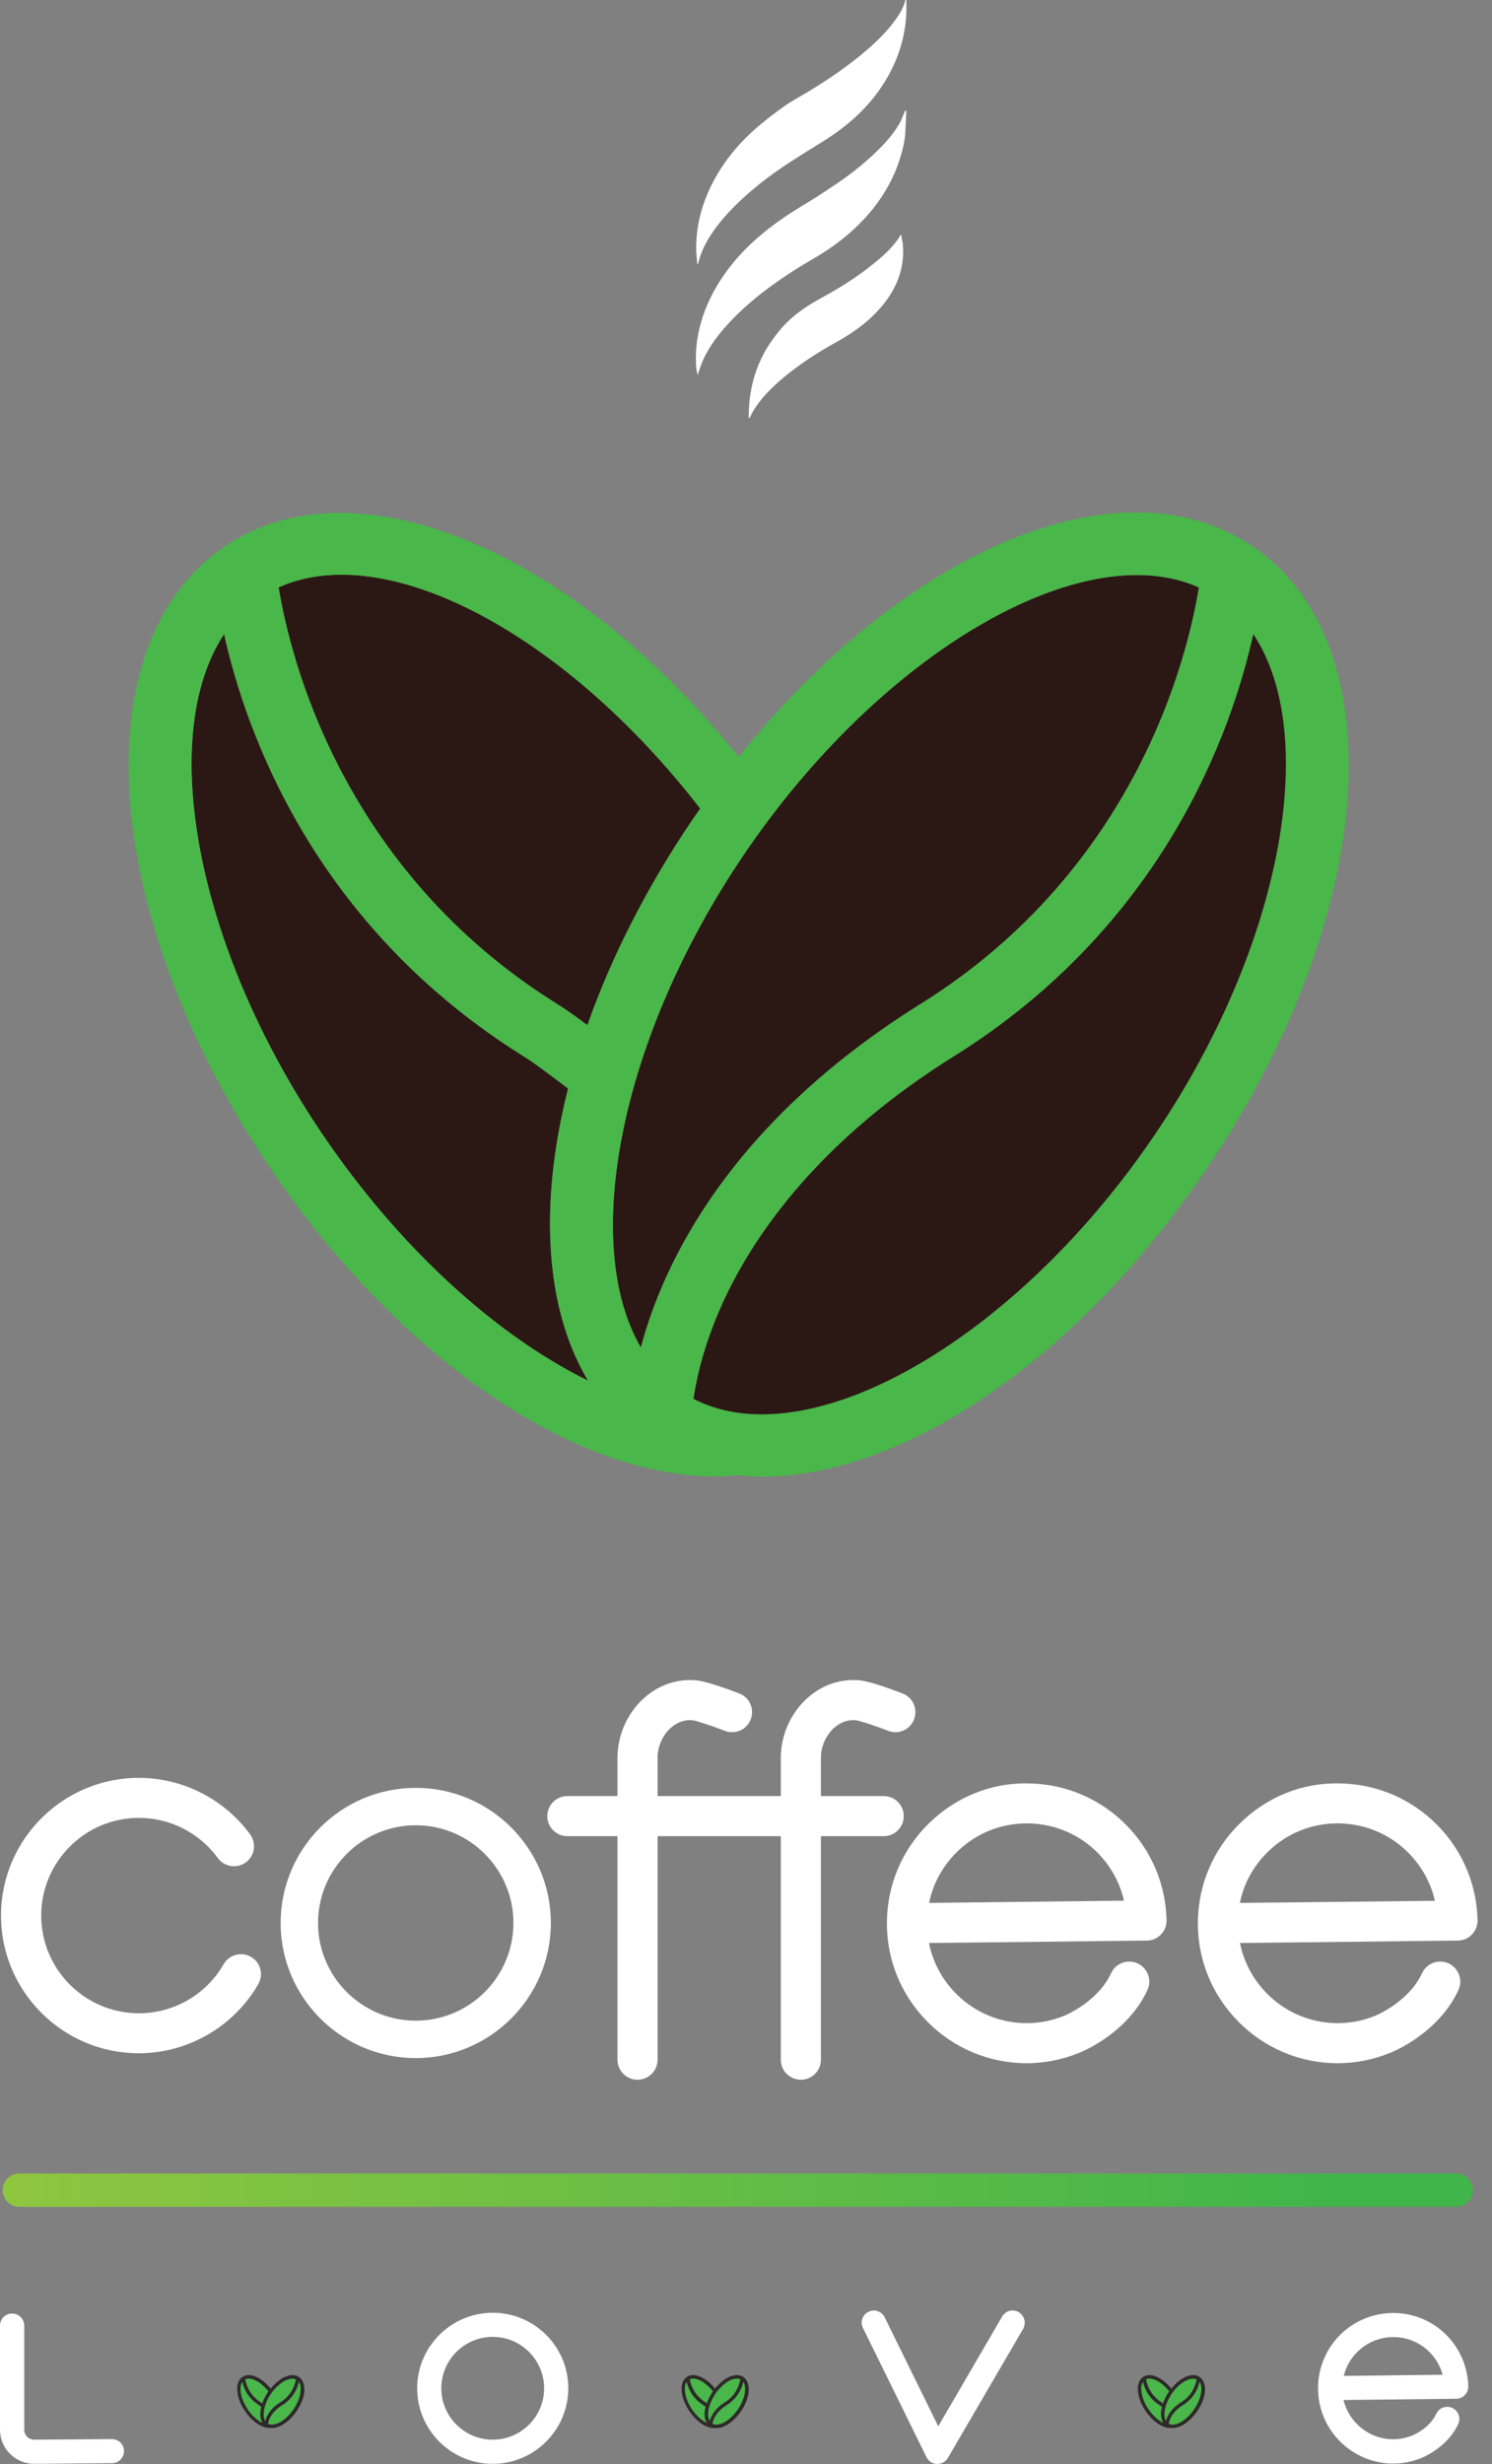 <?xml version="1.0" encoding="UTF-8"?>
<svg xmlns="http://www.w3.org/2000/svg" width="43" height="71" viewBox="0 0 43 71" fill="none">
  <rect x="0" y="0" width="43" height="71" fill="#808080" stroke="none"/>
  <path d="M4 59.166C5.415 59.166 6.735 58.403 7.444 57.174C7.602 56.898 7.508 56.545 7.232 56.388C6.957 56.23 6.604 56.324 6.446 56.599C5.946 57.473 5.008 58.014 4.004 58.014C2.452 58.014 1.188 56.75 1.188 55.198C1.188 53.646 2.452 52.383 4.004 52.383C4.901 52.383 5.751 52.816 6.278 53.542C6.466 53.797 6.826 53.854 7.085 53.666C7.343 53.478 7.397 53.119 7.209 52.86C6.463 51.839 5.264 51.23 4 51.23C1.81 51.23 0.029 53.011 0.029 55.198C0.029 57.385 1.81 59.166 4 59.166Z" fill="white"></path>
  <path d="M23.081 59.929C23.4 59.929 23.659 59.671 23.659 59.351V52.911H25.47C25.789 52.911 26.047 52.652 26.047 52.333C26.047 52.014 25.789 51.755 25.47 51.755H23.659V50.65C23.659 50.327 23.8 50.008 24.035 49.793C24.166 49.676 24.384 49.541 24.673 49.571C24.784 49.585 25.214 49.726 25.597 49.874C25.893 49.991 26.229 49.844 26.343 49.545C26.457 49.249 26.313 48.913 26.014 48.799C25.752 48.698 25.107 48.456 24.791 48.422C24.236 48.365 23.692 48.547 23.262 48.937C22.788 49.363 22.503 50.005 22.503 50.65V51.755H18.952V50.65C18.952 50.327 19.093 50.008 19.328 49.793C19.459 49.676 19.677 49.541 19.966 49.571C20.077 49.585 20.507 49.726 20.89 49.874C21.186 49.991 21.522 49.844 21.636 49.545C21.75 49.249 21.606 48.913 21.307 48.799C21.045 48.698 20.4 48.456 20.084 48.422C19.53 48.365 18.985 48.547 18.555 48.937C18.078 49.363 17.796 50.005 17.796 50.65V51.755H16.351C16.032 51.755 15.773 52.014 15.773 52.333C15.773 52.652 16.032 52.911 16.351 52.911H17.796V59.351C17.796 59.671 18.055 59.929 18.374 59.929C18.693 59.929 18.952 59.671 18.952 59.351V52.911H22.503V59.351C22.503 59.674 22.762 59.929 23.081 59.929Z" fill="white"></path>
  <path d="M33.459 55.744C33.567 55.633 33.624 55.485 33.621 55.331C33.597 54.306 33.191 53.335 32.472 52.602C31.719 51.833 30.711 51.403 29.636 51.39C28.564 51.366 27.543 51.786 26.774 52.539C26.004 53.291 25.574 54.299 25.561 55.374C25.547 56.449 25.957 57.467 26.71 58.237C27.486 59.033 28.527 59.453 29.586 59.453C30.1 59.453 30.62 59.352 31.118 59.147C31.175 59.124 32.492 58.596 33.07 57.343C33.204 57.054 33.077 56.711 32.788 56.577C32.499 56.443 32.156 56.57 32.022 56.859C31.639 57.686 30.701 58.072 30.688 58.079C29.599 58.529 28.36 58.274 27.536 57.43C27.143 57.027 26.881 56.53 26.774 55.989L33.053 55.919C33.208 55.919 33.352 55.855 33.459 55.744ZM26.777 54.833C26.891 54.276 27.167 53.768 27.583 53.362C28.124 52.831 28.837 52.542 29.593 52.542C29.603 52.542 29.613 52.542 29.626 52.542C30.395 52.552 31.114 52.858 31.649 53.405C32.022 53.788 32.277 54.259 32.394 54.769L26.777 54.833Z" fill="white"></path>
  <path d="M35.737 52.539C34.967 53.291 34.537 54.299 34.524 55.374C34.51 56.449 34.92 57.467 35.673 58.237C36.449 59.033 37.49 59.453 38.549 59.453C39.063 59.453 39.583 59.352 40.081 59.147C40.138 59.124 41.455 58.596 42.033 57.343C42.167 57.054 42.039 56.711 41.75 56.577C41.462 56.443 41.119 56.57 40.984 56.859C40.601 57.686 39.664 58.072 39.651 58.079C38.562 58.529 37.322 58.274 36.499 57.43C36.106 57.027 35.844 56.53 35.737 55.989L42.016 55.919C42.17 55.919 42.318 55.855 42.422 55.744C42.526 55.633 42.587 55.485 42.584 55.331C42.56 54.306 42.154 53.335 41.435 52.602C40.682 51.833 39.674 51.403 38.599 51.39C37.517 51.366 36.506 51.786 35.737 52.539ZM41.354 54.773L35.733 54.833C35.847 54.276 36.123 53.768 36.54 53.362C37.081 52.831 37.793 52.542 38.549 52.542C38.559 52.542 38.569 52.542 38.582 52.542C39.352 52.552 40.071 52.858 40.605 53.405C40.981 53.788 41.24 54.262 41.354 54.773Z" fill="white"></path>
  <path d="M11.982 51.518C9.835 51.518 8.088 53.265 8.088 55.411C8.088 57.558 9.835 59.305 11.982 59.305C14.129 59.305 15.876 57.558 15.876 55.411C15.876 53.265 14.129 51.518 11.982 51.518ZM11.982 58.227C10.43 58.227 9.166 56.964 9.166 55.411C9.166 53.859 10.43 52.596 11.982 52.596C13.534 52.596 14.797 53.859 14.797 55.411C14.797 56.964 13.534 58.227 11.982 58.227Z" fill="white"></path>
  <path d="M41.967 62.631H0.559C0.293 62.631 0.078 62.846 0.078 63.111C0.078 63.377 0.293 63.592 0.559 63.592H41.967C42.232 63.592 42.447 63.377 42.447 63.111C42.447 62.846 42.232 62.631 41.967 62.631Z" fill="url(#paint0_linear_365_1246)"></path>
  <path d="M8.031 16.924C8.041 16.995 8.055 17.072 8.072 17.156C8.102 17.317 8.135 17.505 8.182 17.71C8.206 17.811 8.229 17.919 8.256 18.033C8.31 18.258 8.374 18.5 8.448 18.755C8.485 18.883 8.525 19.017 8.565 19.151C9.412 21.876 11.411 26.029 16.047 28.922C16.35 29.11 16.649 29.328 16.931 29.54C17.616 27.601 18.621 25.599 19.945 23.64C20.022 23.523 20.103 23.412 20.183 23.297C16.232 18.194 11.099 15.537 8.031 16.924Z" fill="#2B1814"></path>
  <path d="M16.947 39.783C15.704 37.711 15.529 34.697 16.373 31.364C16.268 31.287 16.164 31.21 16.053 31.126C15.734 30.884 15.402 30.635 15.096 30.44C9.055 26.671 7.09 21.104 6.458 18.271C4.53 21.174 5.622 27.255 9.284 32.671C11.501 35.95 14.296 38.483 16.947 39.783Z" fill="#2B1814"></path>
  <path d="M21.426 24.645C17.851 29.93 16.729 35.85 18.47 38.83C19.094 36.474 20.959 32.406 26.54 28.925C32.805 25.015 34.25 18.813 34.552 16.928C31.213 15.426 25.394 18.779 21.426 24.645Z" fill="#2B1814"></path>
  <path d="M20.613 42.545C20.835 42.545 21.053 42.531 21.268 42.511C21.5 42.535 21.735 42.551 21.974 42.551C25.995 42.551 31.031 39.219 34.778 33.675C39.676 26.432 40.257 18.553 36.098 15.741C32.305 13.174 26.073 15.835 21.288 21.812C16.481 15.822 10.218 13.215 6.482 15.741C2.323 18.557 2.901 26.432 7.799 33.675C11.461 39.088 16.504 42.545 20.613 42.545ZM34.552 16.927C34.25 18.812 32.805 25.014 26.54 28.925C20.959 32.405 19.095 36.477 18.47 38.829C16.729 35.849 17.851 29.929 21.426 24.644C25.394 18.778 31.213 15.425 34.552 16.927ZM21.954 40.754C21.235 40.754 20.569 40.609 19.988 40.307C20.072 39.726 20.297 38.664 20.912 37.367C21.782 35.536 23.627 32.849 27.484 30.443C33.524 26.674 35.49 21.107 36.121 18.274C38.05 21.177 36.958 27.262 33.296 32.674C29.966 37.599 25.333 40.754 21.954 40.754ZM19.941 23.643C18.617 25.602 17.61 27.604 16.927 29.543C16.649 29.331 16.346 29.113 16.044 28.925C11.408 26.032 9.409 21.879 8.562 19.155C8.518 19.017 8.481 18.886 8.444 18.758C8.37 18.5 8.307 18.258 8.253 18.036C8.226 17.925 8.202 17.817 8.179 17.713C8.135 17.508 8.098 17.324 8.068 17.159C8.055 17.075 8.041 16.998 8.028 16.927C11.095 15.54 16.229 18.197 20.18 23.3C20.102 23.415 20.022 23.526 19.941 23.643ZM6.459 18.274C7.087 21.103 9.056 26.674 15.097 30.443C15.406 30.635 15.735 30.887 16.054 31.128C16.165 31.212 16.269 31.29 16.373 31.367C15.527 34.7 15.705 37.714 16.948 39.786C14.297 38.483 11.502 35.953 9.288 32.677C5.622 27.262 4.534 21.177 6.459 18.274Z" fill="#49B749"></path>
  <path d="M36.121 18.275C35.493 21.104 33.524 26.675 27.484 30.444C23.627 32.85 21.782 35.537 20.912 37.368C20.297 38.665 20.072 39.727 19.988 40.308C20.57 40.611 21.231 40.755 21.954 40.755C25.33 40.755 29.966 37.6 33.296 32.675C36.958 27.262 38.05 21.178 36.121 18.275Z" fill="#2B1814"></path>
  <path d="M20.105 10.811C20.156 10.663 20.196 10.525 20.253 10.397C20.448 9.957 20.744 9.584 21.076 9.235C21.369 8.929 21.684 8.65 22.02 8.395C22.464 8.056 22.931 7.75 23.415 7.471C23.851 7.219 24.261 6.93 24.631 6.584C24.94 6.295 25.212 5.979 25.441 5.623C25.655 5.291 25.823 4.938 25.941 4.558C26.018 4.313 26.079 4.061 26.092 3.802C26.106 3.597 26.112 3.396 26.119 3.191C26.109 3.191 26.099 3.188 26.089 3.188C26.085 3.194 26.079 3.201 26.076 3.211C26.025 3.325 25.988 3.45 25.924 3.557C25.719 3.917 25.434 4.209 25.135 4.488C24.822 4.777 24.486 5.039 24.137 5.277C23.828 5.486 23.519 5.69 23.2 5.882C22.716 6.171 22.249 6.487 21.826 6.86C21.466 7.172 21.147 7.521 20.871 7.915C20.572 8.341 20.34 8.805 20.199 9.305C20.078 9.742 20.028 10.186 20.068 10.636C20.085 10.69 20.095 10.747 20.105 10.811Z" fill="white"></path>
  <path d="M20.115 7.61C20.142 7.516 20.165 7.422 20.199 7.331C20.367 6.884 20.649 6.508 20.965 6.158C21.237 5.859 21.536 5.59 21.849 5.335C22.272 4.992 22.722 4.697 23.182 4.408C23.498 4.21 23.821 4.022 24.12 3.807C24.56 3.491 24.956 3.118 25.282 2.678C25.793 1.982 26.092 1.206 26.122 0.336C26.125 0.225 26.122 0.114 26.122 0.003C26.115 0.003 26.105 0.003 26.099 0C26.092 0.01 26.085 0.017 26.085 0.027C26.035 0.228 25.927 0.403 25.806 0.571C25.574 0.897 25.289 1.176 24.986 1.438C24.469 1.885 23.905 2.268 23.323 2.624C23.075 2.775 22.816 2.909 22.581 3.077C22.282 3.292 21.986 3.518 21.714 3.763C21.213 4.216 20.8 4.737 20.498 5.349C20.216 5.923 20.061 6.528 20.064 7.17C20.064 7.314 20.085 7.458 20.095 7.6C20.102 7.61 20.108 7.61 20.115 7.61Z" fill="white"></path>
  <path d="M25.954 6.77C25.944 6.79 25.931 6.81 25.921 6.827C25.907 6.847 25.897 6.867 25.884 6.887C25.696 7.153 25.457 7.371 25.209 7.572C24.728 7.966 24.204 8.298 23.656 8.594C23.31 8.782 22.984 8.997 22.702 9.269C22.521 9.444 22.36 9.649 22.215 9.857C21.799 10.465 21.6 11.147 21.58 11.883C21.58 11.937 21.58 11.991 21.58 12.044C21.587 12.044 21.593 12.048 21.6 12.048C21.607 12.034 21.617 12.017 21.624 12.004C21.657 11.94 21.688 11.876 21.724 11.816C21.95 11.453 22.252 11.157 22.575 10.885C23.055 10.482 23.582 10.146 24.13 9.844C24.627 9.568 25.081 9.232 25.444 8.789C25.843 8.298 26.065 7.74 26.025 7.099C26.018 6.988 25.991 6.88 25.974 6.773C25.968 6.773 25.961 6.77 25.954 6.77Z" fill="white"></path>
  <path d="M14.2 66.643C13.001 66.643 12.023 67.62 12.023 68.82C12.023 70.022 13.001 70.997 14.2 70.997C15.4 70.997 16.378 70.019 16.378 68.82C16.381 67.62 15.403 66.643 14.2 66.643ZM14.2 70.301C13.384 70.301 12.719 69.636 12.719 68.82C12.719 68.003 13.384 67.338 14.2 67.338C15.017 67.338 15.682 68.003 15.682 68.82C15.682 69.636 15.017 70.301 14.2 70.301Z" fill="white"></path>
  <path d="M38.637 67.267C37.784 68.103 37.767 69.477 38.603 70.334C39.023 70.761 39.581 70.989 40.152 70.989C40.428 70.989 40.71 70.935 40.975 70.825C41.006 70.811 41.714 70.525 42.027 69.85C42.108 69.675 42.03 69.467 41.856 69.386C41.681 69.306 41.472 69.383 41.392 69.558C41.197 69.978 40.72 70.173 40.713 70.176C40.156 70.408 39.524 70.277 39.101 69.843C38.909 69.645 38.782 69.41 38.721 69.158L41.973 69.121C42.067 69.121 42.155 69.081 42.218 69.014C42.282 68.946 42.319 68.856 42.316 68.765C42.302 68.214 42.084 67.693 41.698 67.297C40.868 66.447 39.49 66.433 38.637 67.267ZM38.728 68.463C38.791 68.207 38.923 67.962 39.127 67.764C39.413 67.485 39.786 67.344 40.156 67.344C40.539 67.344 40.918 67.492 41.207 67.784C41.385 67.965 41.51 68.187 41.577 68.429L38.728 68.463Z" fill="white"></path>
  <path d="M3.225 70.284C3.222 70.284 3.222 70.284 3.225 70.284L0.988 70.301C0.914 70.301 0.837 70.271 0.783 70.217C0.729 70.163 0.699 70.09 0.699 70.012V67.015C0.699 66.824 0.544 66.666 0.349 66.666C0.155 66.666 0 66.821 0 67.015V70.012C0 70.278 0.104 70.526 0.292 70.711C0.477 70.896 0.726 70.997 0.988 70.997C0.991 70.997 0.991 70.997 0.994 70.997L3.229 70.977C3.42 70.977 3.575 70.819 3.575 70.624C3.571 70.436 3.417 70.284 3.225 70.284Z" fill="white"></path>
  <path d="M29.359 66.626C29.191 66.528 28.98 66.585 28.882 66.753L27.041 69.915L25.496 66.773C25.412 66.602 25.2 66.528 25.029 66.616C24.857 66.7 24.784 66.911 24.871 67.083L26.702 70.805C26.759 70.919 26.873 70.997 27.004 71C27.008 71 27.011 71 27.018 71C27.142 71 27.256 70.933 27.32 70.825L29.49 67.103C29.581 66.935 29.524 66.723 29.359 66.626Z" fill="white"></path>
  <path d="M7.508 69.22C7.525 69.23 7.542 69.244 7.559 69.254C7.596 69.146 7.65 69.035 7.723 68.928C7.727 68.921 7.734 68.918 7.737 68.911C7.519 68.629 7.236 68.484 7.068 68.562C7.085 68.666 7.166 69.005 7.508 69.22Z" fill="#49B749"></path>
  <path d="M7.566 69.821C7.496 69.707 7.482 69.542 7.529 69.357L7.509 69.34C7.492 69.327 7.475 69.313 7.459 69.303C7.126 69.095 7.018 68.789 6.985 68.635C6.941 68.699 6.924 68.789 6.934 68.903C6.951 69.068 7.022 69.253 7.139 69.428C7.264 69.609 7.418 69.747 7.566 69.821Z" fill="#49B749"></path>
  <path d="M7.643 69.763C7.677 69.635 7.778 69.41 8.087 69.219C8.433 69.004 8.51 68.668 8.527 68.563C8.342 68.479 8.023 68.661 7.804 68.983C7.61 69.272 7.549 69.598 7.643 69.763Z" fill="#49B749"></path>
  <path d="M8.14 69.303C7.8 69.515 7.74 69.76 7.727 69.844C7.908 69.938 8.234 69.757 8.459 69.428C8.577 69.256 8.647 69.068 8.664 68.903C8.674 68.789 8.657 68.699 8.614 68.635C8.58 68.789 8.472 69.095 8.14 69.303Z" fill="#49B749"></path>
  <path d="M8.614 68.493C8.406 68.352 8.063 68.499 7.801 68.829C7.536 68.499 7.193 68.352 6.988 68.493C6.874 68.57 6.82 68.718 6.84 68.909C6.857 69.091 6.934 69.292 7.062 69.477C7.263 69.776 7.542 69.964 7.767 69.964C7.781 69.964 7.798 69.964 7.811 69.961C7.821 69.961 7.831 69.964 7.845 69.964C8.066 69.964 8.342 69.78 8.55 69.477C8.674 69.292 8.755 69.091 8.772 68.909C8.779 68.718 8.728 68.57 8.614 68.493ZM8.664 68.903C8.648 69.067 8.577 69.252 8.459 69.427C8.238 69.756 7.908 69.938 7.727 69.843C7.737 69.763 7.798 69.514 8.14 69.302C8.473 69.094 8.58 68.788 8.614 68.634C8.658 68.698 8.674 68.788 8.664 68.903ZM6.985 68.634C7.018 68.788 7.126 69.094 7.458 69.302C7.475 69.313 7.492 69.326 7.509 69.34L7.529 69.356C7.482 69.541 7.495 69.709 7.566 69.82C7.418 69.749 7.263 69.608 7.139 69.427C7.022 69.255 6.951 69.067 6.934 68.903C6.924 68.788 6.941 68.698 6.985 68.634ZM7.737 68.909C7.734 68.916 7.727 68.919 7.724 68.926C7.65 69.034 7.596 69.145 7.559 69.252C7.542 69.239 7.525 69.229 7.509 69.219C7.166 69.004 7.085 68.664 7.069 68.56C7.24 68.486 7.519 68.631 7.737 68.909ZM8.527 68.563C8.51 68.668 8.433 69.004 8.087 69.219C7.777 69.41 7.677 69.632 7.643 69.763C7.549 69.598 7.609 69.276 7.804 68.983C8.026 68.661 8.342 68.479 8.527 68.563Z" fill="#2D2A29"></path>
  <path d="M19.946 69.424C20.071 69.605 20.225 69.746 20.373 69.817C20.323 69.736 20.299 69.625 20.312 69.494C20.316 69.447 20.326 69.4 20.339 69.35L20.319 69.336C20.302 69.323 20.286 69.309 20.269 69.299C19.936 69.091 19.829 68.785 19.795 68.631C19.684 68.792 19.745 69.128 19.946 69.424Z" fill="#49B749"></path>
  <path d="M20.319 69.219C20.336 69.229 20.353 69.242 20.369 69.256C20.406 69.145 20.463 69.034 20.534 68.93C20.537 68.923 20.544 68.92 20.547 68.913C20.329 68.631 20.047 68.486 19.879 68.564C19.896 68.664 19.973 69.004 20.319 69.219Z" fill="#49B749"></path>
  <path d="M20.948 69.303C20.609 69.515 20.549 69.76 20.535 69.844C20.717 69.938 21.043 69.757 21.268 69.428C21.385 69.256 21.456 69.068 21.473 68.903C21.483 68.789 21.466 68.699 21.422 68.635C21.389 68.789 21.281 69.095 20.948 69.303Z" fill="#49B749"></path>
  <path d="M20.614 68.984C20.497 69.155 20.426 69.343 20.409 69.508C20.399 69.616 20.416 69.7 20.453 69.763C20.486 69.636 20.587 69.411 20.896 69.219C21.242 69.004 21.32 68.665 21.336 68.561C21.306 68.547 21.276 68.537 21.239 68.537C21.051 68.54 20.796 68.712 20.614 68.984Z" fill="#49B749"></path>
  <path d="M21.422 68.493C21.213 68.352 20.87 68.499 20.608 68.829C20.343 68.499 20 68.352 19.795 68.493C19.567 68.647 19.597 69.081 19.869 69.481C20.071 69.78 20.35 69.968 20.575 69.968C20.588 69.968 20.605 69.968 20.619 69.964C20.629 69.964 20.639 69.968 20.652 69.968C20.874 69.968 21.149 69.783 21.358 69.481C21.482 69.296 21.563 69.094 21.579 68.913C21.589 68.718 21.536 68.57 21.422 68.493ZM21.472 68.903C21.455 69.067 21.384 69.252 21.267 69.427C21.045 69.756 20.716 69.938 20.535 69.843C20.545 69.763 20.605 69.514 20.948 69.302C21.28 69.094 21.388 68.788 21.422 68.634C21.465 68.698 21.482 68.788 21.472 68.903ZM20.548 68.909C20.545 68.916 20.538 68.919 20.535 68.926C20.464 69.03 20.41 69.141 20.37 69.252C20.353 69.239 20.336 69.225 20.32 69.215C19.977 69 19.896 68.661 19.879 68.56C20.047 68.486 20.33 68.631 20.548 68.909ZM21.337 68.56C21.321 68.664 21.243 69.004 20.897 69.219C20.592 69.41 20.491 69.632 20.454 69.763C20.417 69.699 20.4 69.615 20.41 69.507C20.427 69.343 20.497 69.158 20.615 68.983C20.797 68.711 21.052 68.54 21.24 68.54C21.274 68.54 21.307 68.547 21.337 68.56ZM20.266 69.302C20.282 69.313 20.299 69.326 20.316 69.34L20.336 69.353C20.323 69.403 20.316 69.45 20.309 69.497C20.296 69.628 20.32 69.736 20.37 69.82C20.222 69.749 20.067 69.608 19.943 69.427C19.742 69.128 19.681 68.795 19.789 68.634C19.826 68.788 19.933 69.094 20.266 69.302Z" fill="#2D2A29"></path>
  <path d="M33.469 69.22C33.486 69.23 33.503 69.244 33.52 69.254C33.557 69.146 33.611 69.035 33.684 68.928C33.688 68.921 33.694 68.918 33.698 68.911C33.48 68.629 33.197 68.484 33.029 68.562C33.046 68.666 33.127 69.005 33.469 69.22Z" fill="#49B749"></path>
  <path d="M33.523 69.821C33.452 69.707 33.439 69.542 33.486 69.358L33.465 69.344C33.449 69.331 33.432 69.317 33.412 69.307C33.079 69.099 32.972 68.793 32.938 68.639C32.894 68.703 32.877 68.793 32.888 68.907C32.904 69.072 32.975 69.257 33.093 69.432C33.22 69.61 33.378 69.747 33.523 69.821Z" fill="#49B749"></path>
  <path d="M34.097 69.303C33.758 69.515 33.697 69.76 33.684 69.844C33.865 69.938 34.191 69.757 34.416 69.428C34.534 69.256 34.604 69.068 34.621 68.903C34.631 68.789 34.614 68.699 34.571 68.635C34.537 68.789 34.429 69.095 34.097 69.303Z" fill="#49B749"></path>
  <path d="M33.604 69.763C33.638 69.635 33.739 69.41 34.048 69.219C34.394 69.004 34.471 68.668 34.488 68.563C34.303 68.479 33.984 68.661 33.765 68.983C33.571 69.272 33.51 69.598 33.604 69.763Z" fill="#49B749"></path>
  <path d="M34.571 68.493C34.363 68.352 34.02 68.499 33.758 68.829C33.493 68.499 33.15 68.352 32.945 68.493C32.831 68.57 32.777 68.718 32.797 68.909C32.814 69.091 32.891 69.292 33.019 69.477C33.22 69.776 33.499 69.964 33.724 69.964C33.738 69.964 33.755 69.964 33.768 69.961C33.778 69.961 33.788 69.964 33.802 69.964C34.023 69.964 34.299 69.78 34.507 69.477C34.632 69.292 34.712 69.091 34.729 68.909C34.739 68.718 34.685 68.57 34.571 68.493ZM34.621 68.903C34.605 69.067 34.534 69.252 34.416 69.427C34.195 69.756 33.865 69.938 33.684 69.843C33.694 69.763 33.755 69.514 34.097 69.302C34.43 69.094 34.537 68.788 34.571 68.634C34.615 68.698 34.635 68.788 34.621 68.903ZM32.942 68.634C32.975 68.788 33.083 69.094 33.415 69.302C33.432 69.313 33.449 69.326 33.469 69.34L33.489 69.353C33.442 69.538 33.456 69.706 33.526 69.817C33.378 69.746 33.224 69.605 33.099 69.423C32.982 69.252 32.911 69.064 32.895 68.899C32.881 68.788 32.901 68.698 32.942 68.634ZM33.697 68.909C33.694 68.916 33.687 68.919 33.684 68.926C33.61 69.034 33.556 69.145 33.52 69.252C33.503 69.239 33.486 69.229 33.469 69.219C33.126 69.004 33.046 68.664 33.029 68.56C33.197 68.486 33.479 68.631 33.697 68.909ZM34.487 68.563C34.47 68.668 34.393 69.004 34.047 69.219C33.738 69.41 33.637 69.632 33.603 69.763C33.509 69.598 33.57 69.276 33.765 68.983C33.983 68.661 34.302 68.479 34.487 68.563Z" fill="#2D2A29"></path>
  <defs>
    <linearGradient id="paint0_linear_365_1246" x1="0.078" y1="63.112" x2="42.447" y2="63.112" gradientUnits="userSpaceOnUse">
      <stop stop-color="#8FC640"></stop>
      <stop offset="0.915" stop-color="#3FB54A"></stop>
    </linearGradient>
  </defs>
</svg>
